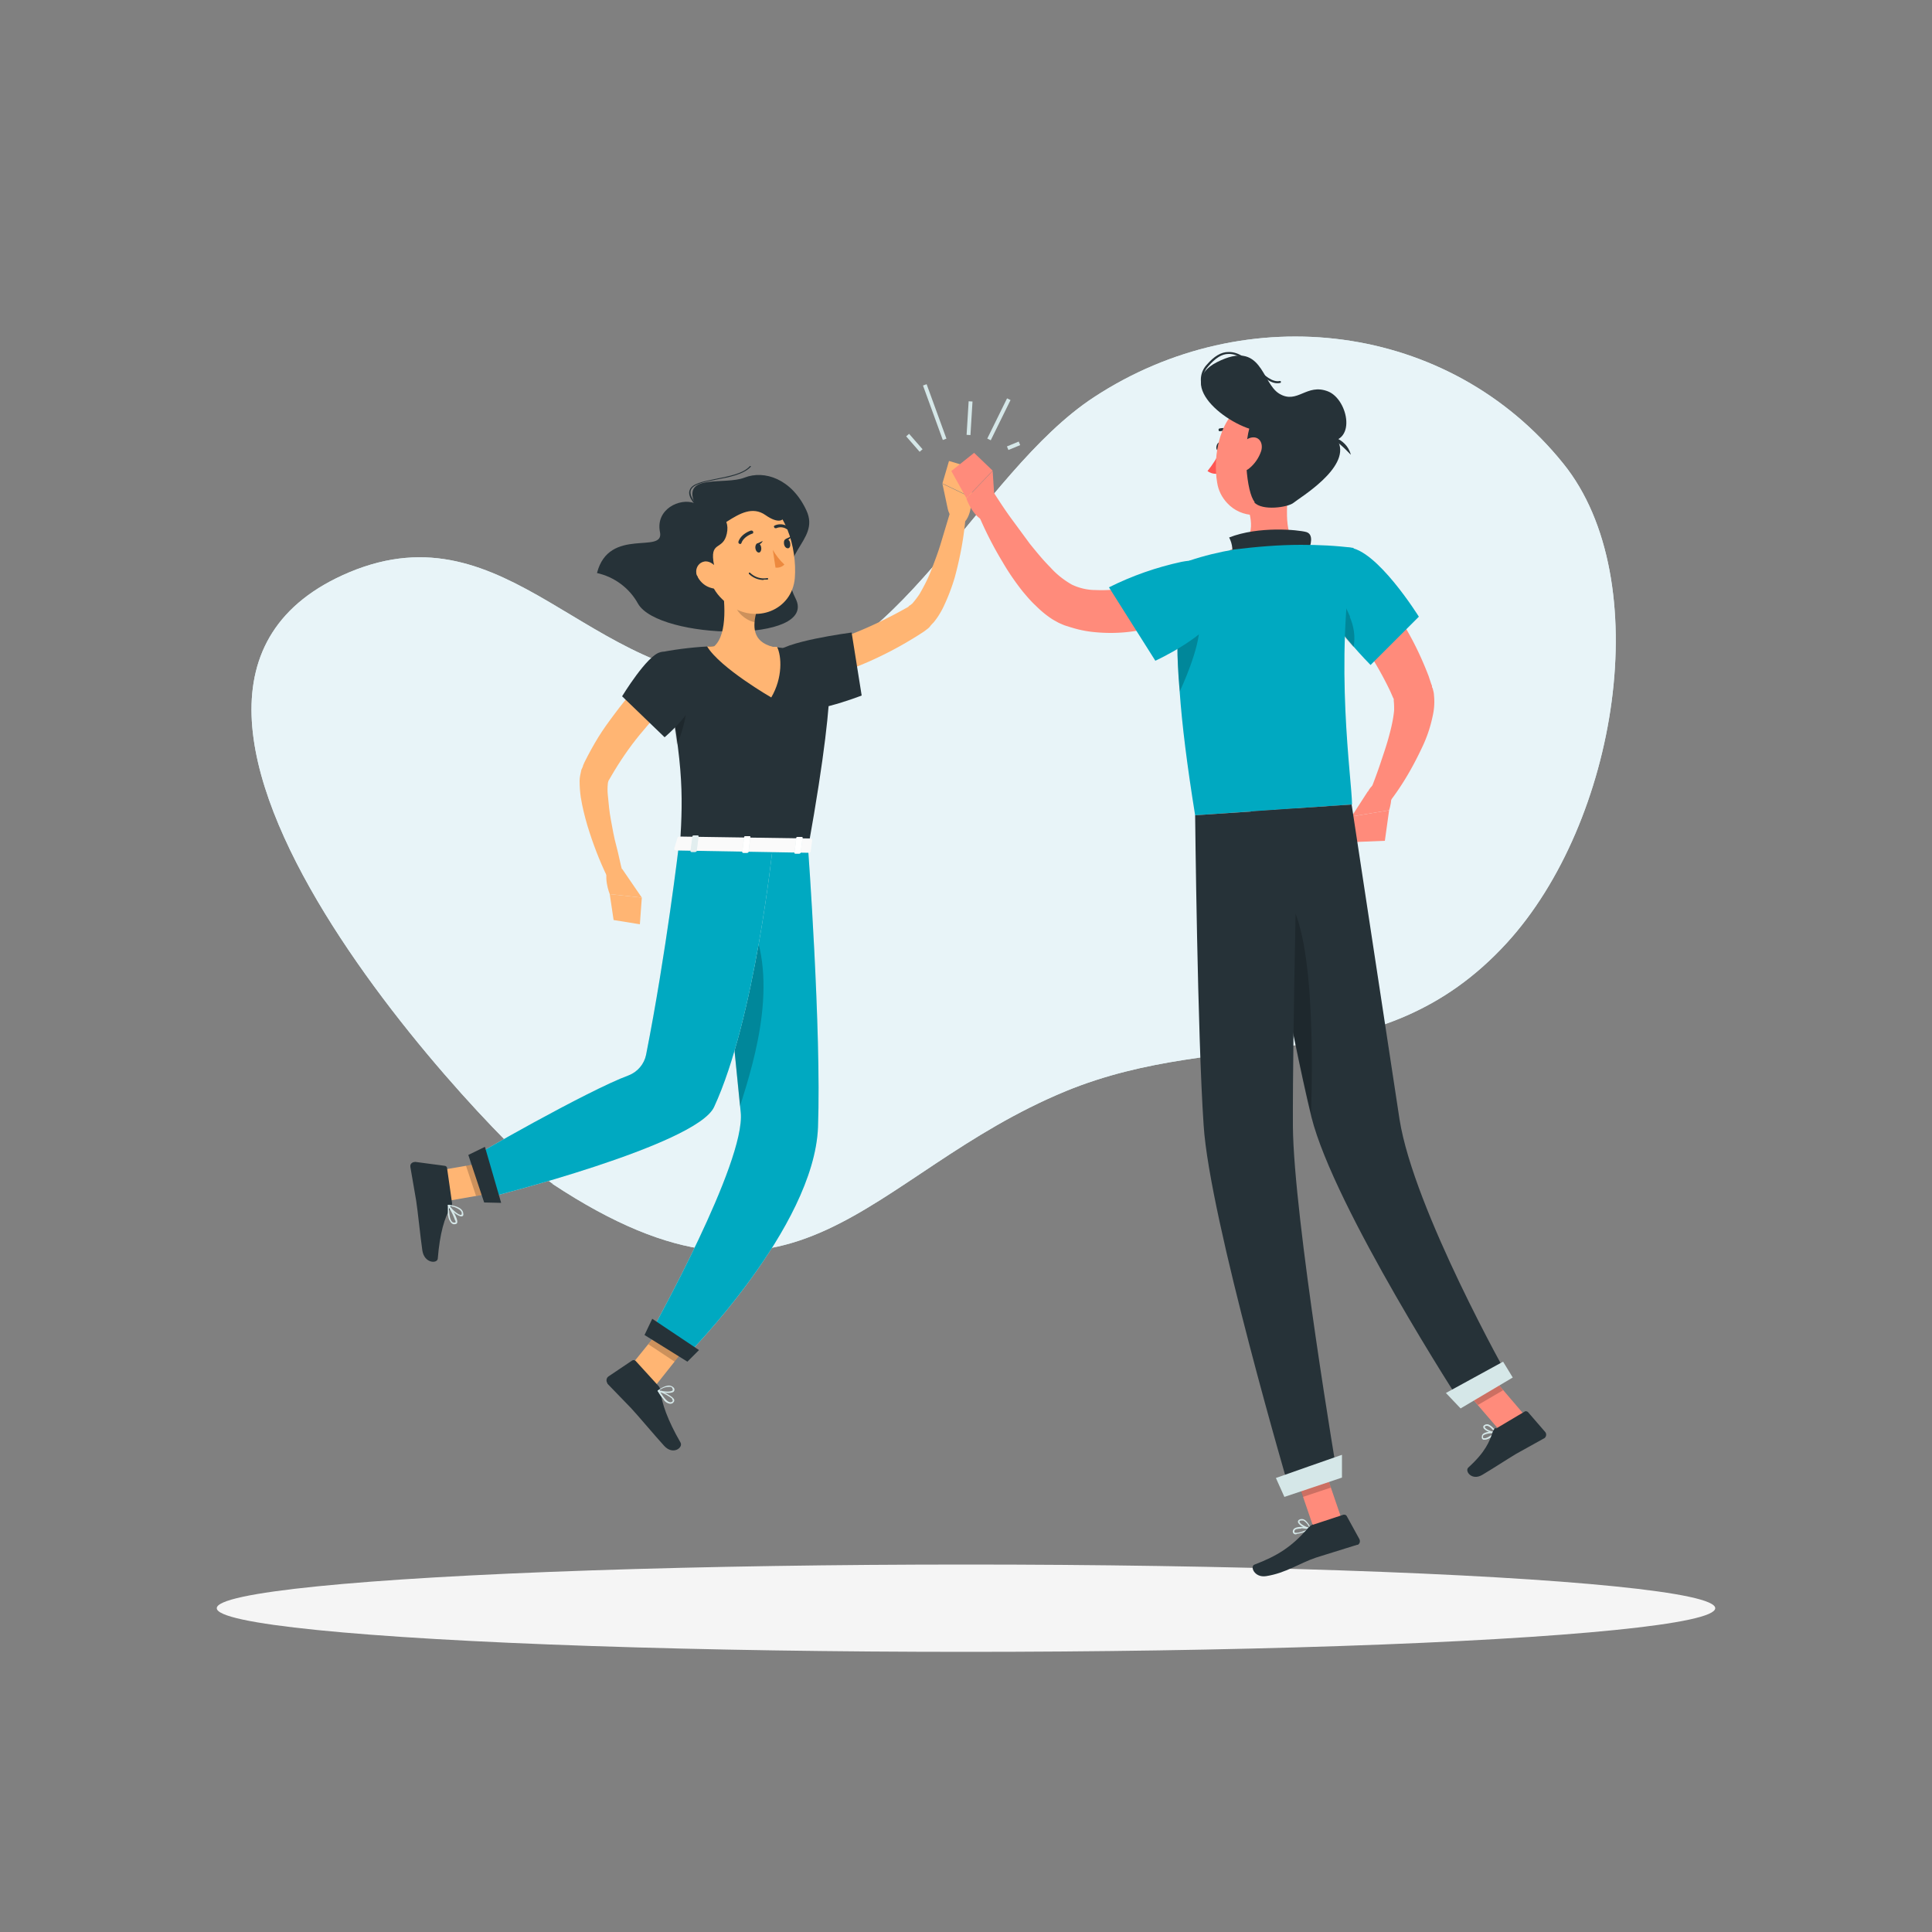 <svg xmlns="http://www.w3.org/2000/svg" viewBox="0 0 500 500" xmlns:v="https://vecta.io/nano"><rect x="0" y="0" width="500" height="500" fill="#808080" stroke="none"/><style><![CDATA[.G,.B,.H,.M{isolation:isolate}.Q{fill:#263238}.R{fill:#d5e7e8}.S{opacity:.2}.T{fill:#ffb573}.U{opacity:.3}.V{fill:#00a9c1}.W{fill:#ff8b7b}]]></style><use href="#B" class="R"/><use href="#B" class="B" fill="#e8f4f8" opacity=".9"/><ellipse cx="250" cy="416.2" rx="193.9" ry="11.3" fill="#f5f5f5"/><g class="Q"><path d="M179.7,130.2c-3.8-1.4-10.1,1.6-8.9,7.5s-13.2-1.5-16.3,10.6c4.5,1,8.4,3.9,10.6,7.9,5.3,9.4,46.7,10.4,40.8-1.3s6.6-14.6,2.8-22.8-10.9-10.5-16-8.5-16-1.1-13,6.5Z"/><path d="M179.7 130.4c-1.2-1.5-1.6-2.7-1.2-3.6.6-1.7 3.5-2.2 6.9-2.9s6.9-1.3 8.7-3.3h.2v.2c-1.9 2-5.6 2.7-8.8 3.3s-6.1 1.2-6.7 2.7c-.3.8 0 1.9 1.2 3.4v.2z"/></g><path d="M206.2 169.1l7.1-2.4 7.1-2.6c4.6-1.8 9.2-4 13.5-6.4.5-.3 1.2-.6 1.3-.8s.3-.2.4-.3l.5-.4a23.48 23.48 0 0 0 1.9-2.5c1.2-2.1 2.3-4.2 3.1-6.4.9-2.3 1.8-4.7 2.5-7.1l2.2-7.3 4.1.7c-.4 5.3-1.4 10.6-2.8 15.8a52.38 52.38 0 0 1-3 7.8c-.7 1.4-1.5 2.7-2.5 3.9-.3.3-.6.6-.9 1s-.6.6-1 .9c-.6.5-1.3.9-1.9 1.3-4.6 2.9-9.3 5.4-14.3 7.5-4.9 2.1-10 3.9-15.1 5.4l-2.3-8.1z" class="T"/><path d="M200.6 169.3c1.3-3.2 19.8-5.6 19.8-5.6L223 180s-15.6 6.1-18.9 3-5.4-9-3.5-13.7z" class="Q"/><g class="T"><path d="M245.3,131.8l-1.4-6.6,7.5,3.6s.3,5.2-2.6,7l-.7-.4c-1.4-.7-2.4-2-2.8-3.6Z"/><path d="M245.6 119.3l6.7 2-.9 7.4-7.5-3.6 1.7-5.8zM162 355l7 4.4 10.9-13.7-6-5.4L162 355z"/></g><path d="M170.7 359l-6.2-6.8c-.2-.2-.6-.3-.9-.1l-6.1 4.1c-.6.4-.7 1.2-.3 1.8v.1l6.1 6.3c1.7 1.8 6.3 7.3 8.6 9.8s5 .4 4.2-.9c-3.3-5.7-4.9-10.3-5.1-13.1 0-.5-.2-1-.5-1.4z" class="Q"/><g class="S"><path d="M179.9 345.7l-5.3 6.7-6.8-4.5 6.1-7.6 6 5.4z"/></g><path d="M213.9,169.8s3.9,1.4-4.7,49.3l-33.2-.5c.8-13.5,1-21.9-5-49.8,4.6-.9,9.3-1.4,14-1.6,5-.3,10.1-.2,15.1.2,6.5.7,13.8,2.3,13.8,2.3Z" class="Q"/><path class="G S" d="M174.3 186.5l.9 6.2c1.4-3.3 2.3-6.7 2.6-10.3l-3.5 4z"/><g class="T"><path d="M186.7,150.2c.9,4.9,1.7,13.8-1.8,17,0,0,1.2,5,10.3,5.1,9.9.2,4.8-4.9,4.8-4.9-5.4-1.4-5.2-5.4-4.2-9.2l-9.1-8.1Z"/><path d="M185,167.2c5-.3,10.1-.2,15.1.2h1c1.2,2.4,1.5,8-1.5,13.1,0,0-13.2-7.6-16.6-13.2.6,0,1.3,0,2-.1Z"/></g><path class="G S" d="M190.4 153.5l5.4 4.8-.5 2.7c-2.1-.3-4.9-2.6-5.1-4.8-.1-.9 0-1.8.2-2.6z"/><path d="M181.6,141.7c1.7,7.9,2.3,11.3,7,14.8,7,5.2,16.4,1.4,17.1-6.9.6-7.5-2.3-19.2-10.6-21.2-5.9-1.5-11.9,2.2-13.4,8.1-.4,1.7-.4,3.5,0,5.2Z" class="T"/><g class="Q"><path d="M181.8,131.6c3.3.2,7.3,1.9,6.3,6.5s-4.6,1.6-3.3,8.2-10.9,2.8-9.1-3.3.9-11.7,6.1-11.4Z"/><path d="M179.7,136.7c4.9,4.5,11.7-8.1,18.4-3.4s6.6-3.4-1-5.4-23.2,3.3-17.4,8.7Z"/></g><use href="#C" class="R"/><use href="#C" class="H U V"/><path d="M166.8 345.5l11.1 6.9 3-3-12.1-8.1-2 4.2z" class="Q"/><path class="G S" d="M193.1 235.9c-3-5.2-5.2-5-6.8-1.8l5.2 52.2c3.9-12.2 10.7-34.4 1.5-50.4z"/><path d="M111.4 303.3l2.7 7.8 18.9-3.3-2.6-7.8-19 3.3z" class="T"/><path d="M117 311.4l-1.3-9.1c0-.3-.3-.6-.7-.6l-7.5-1c-.6 0-1.2.3-1.3.9v.4l1.5 8.7c.4 2.5 1.1 9.5 1.6 12.9s3.9 3.5 4 2.1c.5-6.4 1.8-10.9 3.3-13 .3-.4.4-.9.4-1.4z" class="Q"/><g class="S"><path d="M133 307.8l-9.8 1.7-2.6-7.8 9.8-1.7 2.6 7.8z"/></g><use href="#D" class="R"/><use href="#D" class="H U V"/><path d="M121.2 298.9l4.1 12.3 4.4.1-4.2-14.5-4.3 2.1z" class="Q"/><g class="R"><path d="M116 314.5c0 .7.3 1.4.8 2 .3.3.6.4 1 .3a.55.55 0 0 0 .5-.3c.4-1-1.7-4.2-2-4.6 0 0-.1-.1-.2-.1 0 0-.1 0-.2.2v2.5zm1.9 1.4v.4s-.1.1-.2.1c-.2 0-.5 0-.7-.2-.5-.5-.8-1.8-.8-3.6.7 1 1.2 2.2 1.6 3.3h0z"/><path d="M115.9 312h0c.6 1.1 2.6 2.9 3.6 2.8.2 0 .5-.2.4-.7 0-.4-.2-.8-.5-1.1-1-1-3.3-1.2-3.3-1.2h-.2v.1zm3.6 1.9h0c0 .5-.1.5-.2.5-.6.1-2.1-1.2-2.9-2.2 1 0 1.9.4 2.7 1 .2.2.3.4.4.6h0z"/></g><g class="Q"><path d="M195.5 141.9c.1.7.5 1.1.9 1.1s.7-.6.6-1.3-.5-1.1-.9-1.1-.7.7-.6 1.3zm7.4-1.1c.1.6.5 1.1 1 1.1s.7-.6.6-1.3-.5-1.1-1-1.1-.7.6-.6 1.3z"/><path d="M203.3,139.5l1.5-.7s-.6,1.4-1.5.7Z"/></g><path d="M200,142.3c.8,1.4,1.8,2.7,3,3.8-.6.6-1.4.9-2.3.8l-.7-4.6Z" fill="#ed893e"/><path d="M197.6 150h1c.1 0 .2-.1.2-.2s-.1-.2-.2-.2c-1.6.3-3.3-.2-4.5-1.4h-.3v.3a5.52 5.52 0 0 0 3.9 1.6z" class="Q"/><path d="M180.6,149.4c.8,1.4,2,2.4,3.6,2.8,2,.6,3-1.2,2.4-3.1-.5-1.7-2.2-4-4.2-3.8-1.5.2-2.4,1.6-2.2,3,0,.4.2.7.4,1Z" class="T"/><path d="M191.5 140.8c.2 0 .3-.1.4-.3.6-1.7 2.8-2.4 2.8-2.4.2 0 .3-.3.2-.5 0-.2-.3-.3-.5-.3-.1 0-2.6.8-3.3 2.9 0 .2 0 .4.2.5h.1zm12.3-3.8c.2 0 .4-.2.4-.4 0-.1 0-.3-.2-.3-1.1-.7-2.4-.8-3.5-.3-.2.1-.3.3-.1.5 0 .2.3.2.5.2h0a2.82 2.82 0 0 1 2.8.3h.2z" class="Q"/><path d="M174.5 179.9l-4.5 5-4.4 5.2c-2.8 3.4-5.3 7.1-7.5 10.9l-.4.7s-.1.2-.2.3c-.1.3-.2.6-.2.9-.1.9-.1 1.9 0 2.8.2 2.2.4 4.4.8 6.5.4 2.2.8 4.5 1.4 6.7s1 4.5 1.6 6.7l-3.9 1.4c-2.1-4.3-3.8-8.8-5.2-13.4-.7-2.4-1.3-4.8-1.7-7.3-.2-1.4-.3-2.8-.3-4.2 0-.9.2-1.7.4-2.6 0-.3.2-.5.3-.8s.2-.4.2-.6l.4-.9c1.1-2.2 2.3-4.4 3.6-6.5s2.7-4 4.2-6c2.9-3.9 6-7.5 9.4-11l6 5.9z" class="T"/><path d="M170.9,168.8c-3.4.7-9.9,11.4-9.9,11.4l11,10.6s8.1-6.8,7.9-11.3c-.1-4.7-5.2-11.6-9.1-10.7Z" class="Q"/><g class="R"><path d="M171.7 362.2c.4.6 1 1 1.7 1.1.4 0 .7-.1.9-.4.2-.2.2-.4.2-.6-.3-1.1-3.7-2.4-4.1-2.5h-.2v.2c.4.7.9 1.5 1.5 2.1zm2.2-.1s.2.2.2.3v.2c-.1.2-.4.3-.6.3-.7 0-1.6-1-2.6-2.6 1.1.4 2.2 1 3.1 1.7z"/><path d="M170.2 360.1c1 .4 3.6.7 4.2 0 .2-.3.2-.7 0-.9-.2-.3-.6-.5-1-.6-1.3-.2-3.1 1.2-3.1 1.2v.2.1zm3.8-.8h0c.2.4.1.5.1.5-.4.5-2.3.4-3.4 0 .7-.6 1.6-.9 2.6-.9.3 0 .5.1.7.3h0z"/></g><path d="M195.9,140.7l1.5-.7s-.6,1.3-1.5.7Z" class="Q"/><path d="M175.4,216.6l-.9,3c-.1.2.1.5.5.5l34.2.6c.3,0,.6-.1.6-.3l.4-3c0-.2-.2-.4-.6-.4l-33.6-.5c-.2,0-.4,0-.6.2Z" fill="#fafafa"/><use href="#E" class="R"/><g class="U"><use href="#E" fill="#fff"/></g><use href="#F" class="R"/><use href="#F" class="M U" fill="#fff"/><use href="#G" class="R"/><use href="#G" class="M U" fill="#fff"/><g class="T"><path d="M161.1,225l5,7.3-8.3-.9s-2-4.9,0-7.5l3.2,1Z"/><path d="M165.6 239.2l-6.8-1.1-1-6.7 8.3.9-.5 6.9z"/></g><g class="W"><path d="M310.8 158l-1.2.6-1.1.5-2.2.9a39.56 39.56 0 0 1-4.5 1.5c-3.1.9-6.2 1.6-9.4 2-3.3.4-6.6.4-10 0-1.7-.2-3.5-.6-5.1-1.1-.4-.1-.9-.3-1.3-.4l-.6-.2-.7-.3c-.5-.2-.9-.4-1.4-.7a12.75 12.75 0 0 1-1.2-.7c-1.5-1-2.8-2.1-4.1-3.4-1.2-1.1-2.2-2.3-3.3-3.6-1.9-2.4-3.7-5-5.2-7.6-3.1-5.1-5.7-10.5-7.8-16.1l5.1-2.5c1.5 2.3 3.1 4.8 4.7 7l5 6.8c1.7 2.1 3.4 4.2 5.3 6.1 1.6 1.8 3.5 3.3 5.6 4.5 1.9.9 4 1.4 6.1 1.4 2.4.1 4.9 0 7.3-.5 2.6-.4 5.1-1 7.5-1.8 1.2-.4 2.5-.8 3.7-1.3.6-.2 1.2-.5 1.8-.7l.9-.4.8-.3 5.1 10.4z"/><path d="M257.4 129.6l-.5-7.7-6.8 7.1s1.8 5.4 5.4 6l.6-.6a6.15 6.15 0 0 0 1.4-4.7zm-5.3-12.4l-5.9 4.7 3.9 7 6.8-7.1-4.8-4.6zM352.8 147l5 6.4 4.5 6.7c3 4.7 5.4 9.6 7.4 14.8l.7 2.1.2.5v.3l.2.4c.1.5.3 1.1.3 1.6.2 1.8.1 3.6-.3 5.4-.6 2.9-1.5 5.6-2.8 8.3-2.3 4.9-5 9.6-8.3 13.9l-5-2.9c.9-2.3 1.8-4.7 2.6-7.1s1.6-4.7 2.2-7c.6-2.2 1.1-4.4 1.3-6.6 0-.8 0-1.6-.1-2.4v-.2h0v-.3l-.2-.4-.7-1.6c-2.1-4.4-4.5-8.5-7.2-12.5l-4.2-6.1c-1.4-2-3-4-4.4-5.9l8.9-7.4z"/><path d="M354,204.8l-4.2,6.5,9.7-1.6s1.8-5.4-.7-8l-.9.2c-1.7.4-3.1,1.4-3.9,3Z"/><path d="M350.9 217.9l7.5-.3 1.1-7.9-9.7 1.6 1.1 6.6z"/></g><path d="M316.2,115.6c0,.6-.4,1.1-.8,1.1s-.7-.5-.6-1.1.4-1.1.8-1.1.7.5.6,1.1Z" class="Q"/><path d="M315.8,116.7c-.9,1.9-2,3.6-3.3,5.2.8.6,1.9.9,2.9.6l.4-5.8Z" fill="#ff5652"/><path d="M315.6 111.6h.2a3.12 3.12 0 0 1 2.5.5c.2 0 .4 0 .5-.1v-.4c-.9-.7-2.1-1-3.2-.7-.2 0-.3.3-.2.5 0 .1.1.2.3.2z" class="Q"/><path d="M333.3,123.7c.2,6.3-1.6,14,2.4,17.4,0,0-1.4,5.8-11.7,6.5-11.4.8-5.6-5.3-5.6-5.3,6.2-1.9,5.9-6.5,4.6-10.8l10.2-7.8Z" class="W"/><path d="M338.5,142.9c.8-1.9,1.5-4.6-.4-5.2-2.1-.6-12.4-1.6-20,1.4.9,1.7,1.1,3.7.5,5.6l19.9-1.7Z" class="Q"/><g class="R"><path d="M384.2 372.6h-.3c-.3-.1-.5-.4-.4-.8 0-.3.1-.5.3-.7.9-.8 3.3-.6 3.4-.6 0 0 .2 0 .2.2v.1c-.5.5-2.1 1.8-3.1 1.8zm2.2-1.7c-.8 0-1.7.1-2.4.5-.1 0-.2.2-.2.4 0 .4.1.4.2.4.5.2 1.8-.6 2.7-1.3h-.3z"/><path d="M387.1 371c-.9 0-2.9-.7-3.2-1.5-.1-.3 0-.6.3-.7.2-.2.5-.2.8-.2 1.1.2 2.3 2 2.4 2.1v.2h-.1 0zm-2.3-2c-.1 0-.3 0-.4.1-.2.2-.2.3-.1.3.2.5 1.6 1.1 2.5 1.2-.4-.5-1.2-1.5-1.9-1.6h-.1zm-49.3 28.1c-.2 0-.5 0-.7-.2s-.3-.5-.2-.8c.4-1.5 4.2-.8 4.6-.7 0 0 .1 0 .1.1v.2c-1.2.7-2.4 1.1-3.8 1.3zm1.3-1.5c-.9 0-1.7.1-1.8.6v.4c.5.3 2.3-.2 3.6-.9-.6 0-1.2-.2-1.9-.2h0z"/><path d="M339.2 395.9h0c-1-.1-3.1-1.1-3.3-2 0-.2 0-.5.5-.7.3-.1.7-.1 1 0 1.1.5 1.9 2.4 1.9 2.4v.2h-.1zm-2.2-2.4h-.4c-.3.1-.3.3-.3.3 0 .5 1.6 1.4 2.6 1.6-.3-.8-.9-1.5-1.6-1.9h-.4z"/></g><path d="M347.2 393.1l-7.2 2.4-5.7-16.7 7.2-2.4 5.7 16.7zm47.5-26.7l-6.6 3.8-11.7-13.6 6.6-3.9 11.7 13.7z" class="W"/><path d="M387.2 369.7l7.4-4.4c.3-.2.6 0 .8.1l4.5 5.2c.4.5.3 1.2-.2 1.6l-.2.1-7.2 4c-2 1.2-6 3.8-8.7 5.4s-4.6-1-3.6-1.9c4.5-4.1 5.5-6.8 6.3-9.2.1-.4.4-.8.8-1.1zm-47.4 24.9l7.9-2.6c.3 0 .6 0 .8.3l3.3 6c.3.6.1 1.2-.4 1.5h-.2l-10.6 3.3c-4.2 1.4-7.8 4-12.9 4.8-3.1.5-4.3-2.6-3-3 5.8-2.2 9.6-4.6 13.6-9.2.4-.5.9-.9 1.5-1.2z" class="Q"/><path d="M348.9,141.7c7.3.2,18.3,17.9,18.3,17.9l-12.5,12.5c-4.3-4.4-8.2-9.1-11.8-14.1-5.5-8-1.4-16.5,6-16.3Z" class="V"/><path class="G S" d="M349.4,159.6l-3.8-8.3-1.7,8.3c2.2,3,4.5,5.8,6.4,7.9.5-2.7.1-5.4-1-7.9Z"/><path d="M305.3,179c.6,8.5,1.9,19,4,32l40.6-2.8c0-6.3-4.7-36.5.4-66.4-4.5-.6-9.1-.8-13.6-.8-5.8,0-11.5.5-17.3,1.2-3.9.7-7.8,1.6-11.6,2.9,0,0-3.2,4-3.1,21.7,0,3.5.2,7.5.6,12.1Z" class="V"/><path class="G S" d="M305.3,179c2.1-4.6,6-14,5-19.1l-5.6,6.9c0,3.5.2,7.5.6,12.2Z"/><path d="M315.8 157.5C313.5 164.4 299 171 299 171l-12-19c6-3 12.3-5.2 18.8-6.6 10.5-2 12.6 4.4 10 12.2z" class="V"/><path class="G S" d="M334.3 378.8l2.9 8.6 7.2-2.4-2.9-8.6-7.2 2.4zm48.7-26.1l-6.6 3.9 6.1 7 6.5-3.8-6-7.1z"/><path d="M336.7,114.9c-1,7.5-1.2,11.9-5.2,15.7-3.9,3.7-10.2,3.6-13.9-.4-1.4-1.5-2.3-3.3-2.6-5.3-1.2-6.8.6-18,8.2-20.7,5.1-2,10.9.4,12.9,5.5.7,1.6.9,3.4.6,5.2Z" class="W"/><g class="Q"><path d="M324.6,130c2,2.3,8.8,1.3,10.2.1s14.6-9,11.6-15.7-20.5-10.5-22.7-4.7-1.1,17.8,1,20.2Z"/><path d="M342.9,112.5s5.5.5,6.7,5.2c-1.7-1.8-4.3-4.3-6.7-5.2Z"/><path d="M326.8,111.7c-7.9-.5-23.5-12.1-11.8-18s11.4,5.4,16.1,8.2,7-2.8,12.6-.6c5.3,2.1,7.7,14.1-1.2,12.9s-15.7-2.6-15.7-2.6Z"/><path d="M327.9 110.1c-5.5 0-14.1-4.2-16.5-9.3-1.1-2.1-.7-4.7.9-6.4 1.9-2.2 3.7-3.3 5.6-3.3 2.9-.1 5.2 2.1 7.4 4.2 2 1.9 4 3.7 5.9 3.3.1 0 .3 0 .3.2 0 .1 0 .3-.2.3-2.2.5-4.2-1.4-6.3-3.4s-4.4-4.2-7.1-4.1c-1.7 0-3.4 1.1-5.2 3.2-1.5 1.6-1.9 3.9-.8 5.8 2.4 5 10.9 9.2 16.3 9h0c.1 0 .2.1.2.2s-.1.2-.2.2h-.3z"/></g><path d="M326.4,116.7c-.6,1.8-1.7,3.4-3.2,4.6-2,1.5-3.5,0-3.3-2.2.2-2,1.5-5.2,3.7-5.8s3.4,1.3,2.8,3.4Z" class="W"/><path d="M323.7 210s10.4 57.6 15.7 79.1c5.9 23.5 39.1 74.7 39.1 74.7l12-7.1s-24.6-43.6-28.3-67l-12.4-81.5-26.2 1.8z" class="Q"/><path d="M374.2 360.5l3.8 4 13.5-8-2.5-4.1-14.8 8.1z" class="R"/><path class="G S" d="M329.8,230.4c10,1.3,10.1,38.6,9.5,57.9-3.3-13.4-8.3-39.1-11.7-57.5.7-.4,1.5-.5,2.2-.4Z"/><path d="M309.3,211s.6,57,2.2,80.2c1.5,24.1,22.5,95.4,22.5,95.4l12.2-4.1s-11.4-67.3-11.6-91c-.1-25.9,1.3-82.3,1.3-82.3l-26.7,1.8Z" class="Q"/><path d="M330.2 382.5l2.2 4.9 14.9-5v-5.9c-.1 0-17.1 6-17.1 6zm-95.682-269.573l.754-.657 3.484 3.994-.754.657zm4.35-13.155l.94-.342 5.13 14.095-.94.342zm11.286 12.763l.531-8.684.998.061-.531 8.684zm5.352.965l5.121-10.408.897.442-5.121 10.408zm5.089 2.034l3.049-1.263.383.924-3.049 1.263z" class="R"/><defs ><path id="B" d="M143,306.4c63.9,42.2,81-2.6,132.8-24,41.3-17,81.1-2.3,114.1-38.3,28.7-31.3,38.9-94.1,14.7-124.1-29.5-36.7-82-43.1-121.5-17.2-30.2,19.8-51.2,72.5-88.2,73.1-42.6.6-63.4-45-104.5-27.8-75.6,31.8,41.1,150.7,52.7,158.3Z"/><path id="C" d="M209.1 219.1s3.5 47.6 2.6 72.6c-1 26-34.1 59.2-34.1 59.2l-8.6-7c-.2.1 24-43 22.7-56l-6.9-69.2 24.3.4z"/><path id="D" d="M200,219s-4.6,44.6-15.2,67.5c-4.6,9.9-58.3,23.4-58.3,23.4l-4.7-10c-.7,0,30.5-17.8,40.9-21.6,2.3-.9,4-2.9,4.5-5.3,5.2-26.3,8.5-54.3,8.5-54.3l24.3.4Z"/><path id="E" d="M179.9 220.5h-.9c-.2 0-.3-.1-.3-.2l.5-3.9c0-.1.2-.2.4-.2h.9c.2 0 .3.1.3.2l-.5 3.9s-.2.2-.4.2z"/><path id="F" d="M206.8,220.9h-.9c-.2,0-.3,0-.3-.2l.5-3.9c0-.1.2-.2.4-.2h.9c.2,0,.3.1.3.2l-.5,3.9c0,.1-.2.2-.4.2Z"/><path id="G" d="M193.3,220.7h-.9c-.2,0-.3-.1-.3-.2l.5-3.9c0-.1.2-.2.4-.2h.9c.2,0,.3.1.3.2l-.5,3.9c0,.1-.2.2-.4.2Z"/></defs></svg>